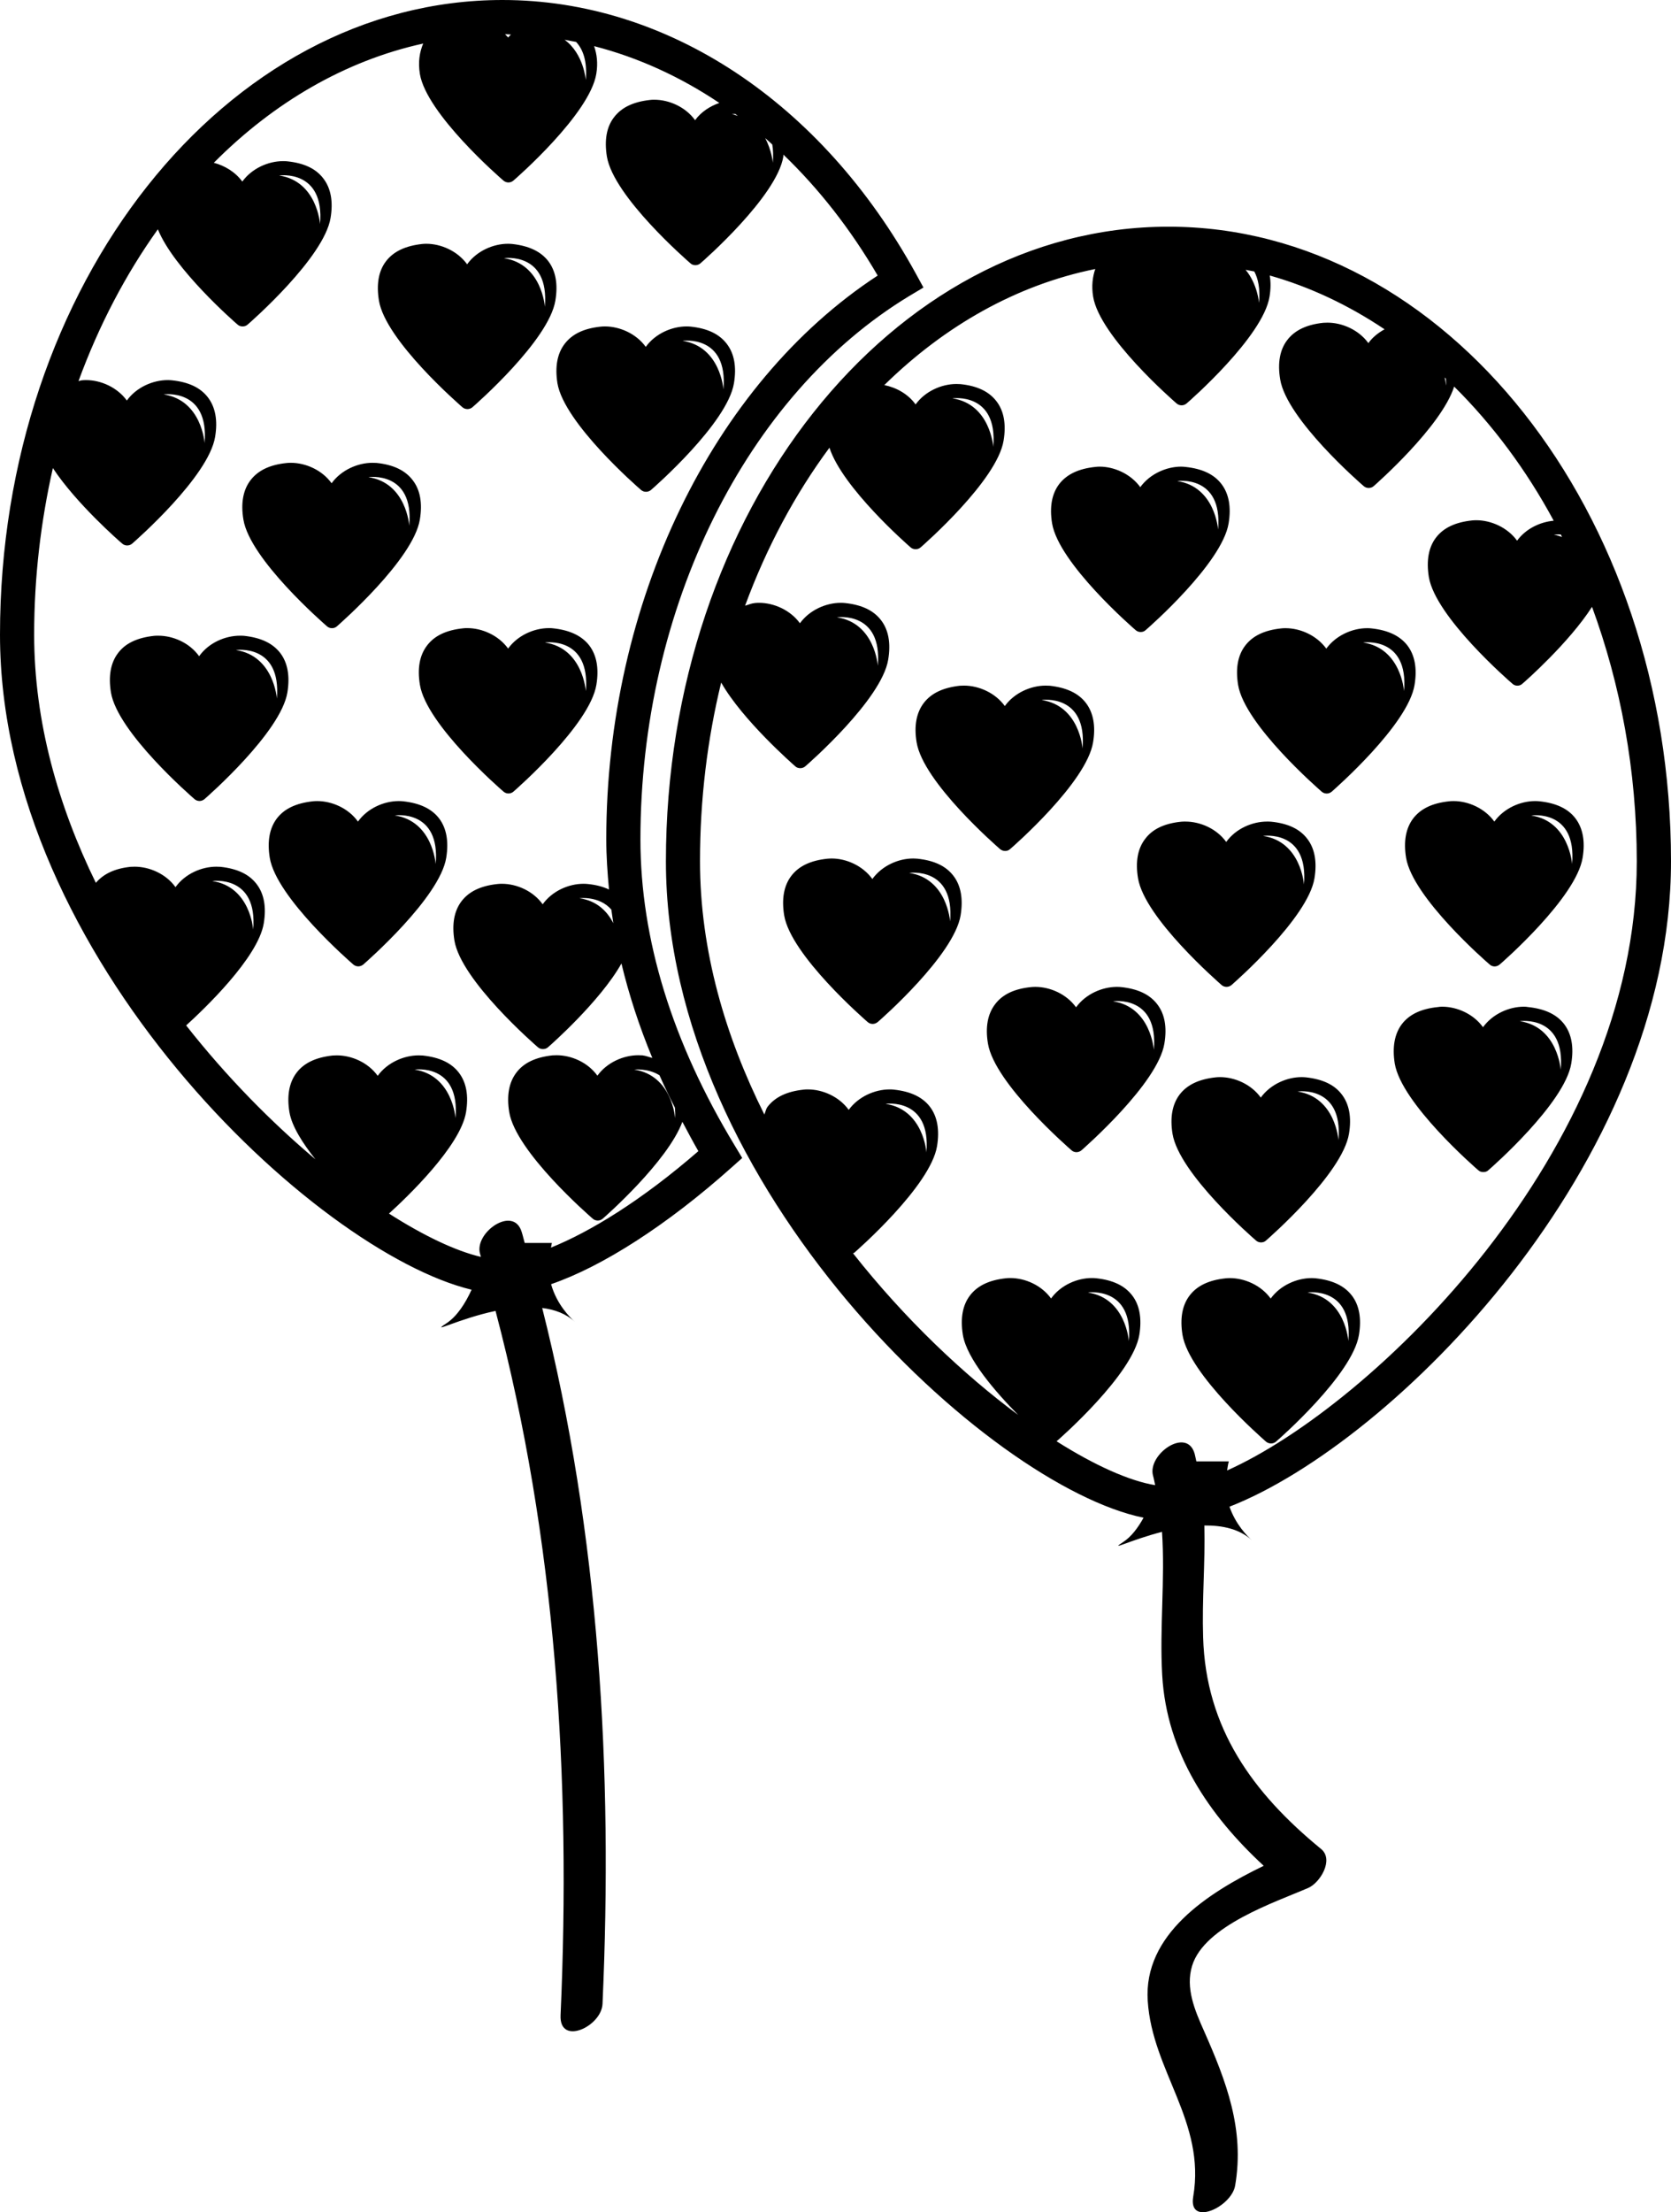 <?xml version="1.0" encoding="utf-8"?>
<!-- Generator: Adobe Illustrator 17.0.0, SVG Export Plug-In . SVG Version: 6.00 Build 0)  -->
<!DOCTYPE svg PUBLIC "-//W3C//DTD SVG 1.1//EN" "http://www.w3.org/Graphics/SVG/1.1/DTD/svg11.dtd">
<svg version="1.1" id="Capa_1" xmlns="http://www.w3.org/2000/svg" xmlns:xlink="http://www.w3.org/1999/xlink" x="0px" y="0px"
	 width="24.461px" height="32.36px" viewBox="0 0 24.461 32.36" enable-background="new 0 0 24.461 32.36" xml:space="preserve">
<path d="M24.461,12.599c0-5.118-3.301-9.283-7.357-9.283c-4.056,0-7.356,4.165-7.356,9.283c0,4.784,4.735,9.143,6.992,9.602
	c-0.081,0.146-0.178,0.278-0.3,0.357c-0.22,0.142,0.109-0.032,0.57-0.15c0.047,0.695-0.037,1.398,0.003,2.098
	c0.066,1.138,0.683,2.045,1.486,2.787c-0.83,0.401-1.761,1.007-1.698,1.975c0.066,1.03,0.852,1.768,0.666,2.865
	c-0.076,0.444,0.561,0.155,0.614-0.164c0.14-0.819-0.129-1.521-0.455-2.258c-0.133-0.299-0.276-0.628-0.175-0.956
	c0.18-0.587,1.214-0.928,1.701-1.139c0.173-0.076,0.378-0.413,0.187-0.569c-1.004-0.822-1.688-1.769-1.727-3.095
	c-0.018-0.552,0.032-1.095,0.018-1.637c0.263-0.003,0.516,0.05,0.696,0.216c-0.069-0.061-0.238-0.232-0.328-0.491
	C20.391,21.105,24.461,17.035,24.461,12.599z M22.848,7.818c0.006,0.012,0.011,0.025,0.018,0.037
	c-0.039-0.012-0.075-0.028-0.12-0.034C22.747,7.821,22.788,7.815,22.848,7.818z M21.166,5.54c0.001,0.034,0.006,0.062,0.003,0.1
	c0,0-0.005-0.048-0.021-0.118C21.154,5.528,21.159,5.534,21.166,5.54z M18.361,3.971c0.056,0.105,0.088,0.252,0.07,0.46
	c0,0-0.022-0.274-0.197-0.484C18.276,3.955,18.318,3.962,18.361,3.971z M17.963,21.51c0.007-0.044,0.012-0.087,0.025-0.133h-0.475
	c-0.009-0.037-0.015-0.073-0.025-0.111c-0.112-0.401-0.696,0.009-0.609,0.321c0.013,0.045,0.02,0.091,0.031,0.138
	c-0.375-0.062-0.879-0.285-1.443-0.642c0.061-0.052,1.115-0.979,1.211-1.557c0.039-0.24,0.004-0.436-0.104-0.576
	c-0.109-0.143-0.283-0.226-0.529-0.252c-0.02-0.002-0.041-0.003-0.062-0.003c-0.214,0-0.456,0.103-0.597,0.299
	c-0.142-0.196-0.382-0.299-0.597-0.299c-0.021,0-0.042,0.001-0.061,0.003c-0.247,0.026-0.42,0.109-0.529,0.252
	c-0.108,0.141-0.143,0.336-0.104,0.576c0.058,0.353,0.478,0.835,0.81,1.172c-0.795-0.589-1.654-1.397-2.418-2.365
	c0.005-0.004,0.01-0.002,0.015-0.005c0.046-0.04,1.119-0.979,1.215-1.562c0.039-0.24,0.004-0.434-0.104-0.576
	c-0.109-0.142-0.282-0.225-0.529-0.251c-0.02-0.003-0.041-0.003-0.062-0.003c-0.214,0-0.456,0.104-0.598,0.299
	c-0.141-0.195-0.383-0.299-0.597-0.299c-0.021,0-0.042,0-0.062,0.003c-0.247,0.026-0.419,0.109-0.529,0.251
	c-0.024,0.032-0.031,0.077-0.047,0.113c-0.571-1.141-0.942-2.397-0.942-3.705c0-0.911,0.109-1.789,0.31-2.614
	c0.313,0.551,1.048,1.193,1.086,1.227c0.021,0.019,0.047,0.026,0.072,0.026c0.026,0,0.053-0.009,0.073-0.027
	c0.046-0.039,1.119-0.977,1.214-1.561c0.04-0.24,0.005-0.434-0.104-0.576c-0.109-0.143-0.282-0.226-0.529-0.252
	c-0.021-0.002-0.041-0.003-0.062-0.003c-0.213,0-0.456,0.104-0.597,0.299c-0.142-0.195-0.384-0.299-0.598-0.299
	c-0.021,0-0.042,0.001-0.061,0.003c-0.057,0.006-0.096,0.026-0.144,0.039c0.315-0.855,0.733-1.633,1.235-2.311
	c0.189,0.585,1.146,1.422,1.189,1.459c0.021,0.018,0.047,0.026,0.073,0.026c0.025,0,0.052-0.008,0.073-0.027
	c0.046-0.04,1.118-0.978,1.214-1.561c0.04-0.24,0.005-0.435-0.104-0.576c-0.109-0.143-0.282-0.226-0.528-0.251
	C14.042,5.618,14.021,5.617,14,5.617c-0.214,0-0.456,0.104-0.597,0.299c-0.111-0.154-0.284-0.248-0.458-0.283
	c0.886-0.869,1.938-1.465,3.088-1.698c-0.039,0.115-0.057,0.247-0.031,0.405c0.096,0.584,1.177,1.523,1.223,1.563
	c0.021,0.018,0.047,0.026,0.073,0.026s0.052-0.01,0.073-0.028c0.045-0.038,1.118-0.977,1.213-1.561
	c0.019-0.115,0.019-0.217,0.003-0.31c0.594,0.168,1.157,0.436,1.681,0.787c-0.09,0.05-0.175,0.115-0.237,0.202
	c-0.142-0.195-0.384-0.299-0.598-0.299c-0.021,0-0.042,0.002-0.061,0.002c-0.247,0.026-0.42,0.11-0.529,0.253
	C18.735,5.116,18.7,5.309,18.74,5.55c0.096,0.584,1.177,1.522,1.223,1.561c0.021,0.019,0.047,0.027,0.073,0.027
	c0.025,0,0.052-0.008,0.073-0.027c0.042-0.037,0.989-0.87,1.178-1.456c0.56,0.555,1.054,1.215,1.457,1.962
	c-0.197,0.018-0.407,0.115-0.536,0.292c-0.142-0.195-0.383-0.299-0.597-0.299c-0.021,0-0.042,0.001-0.062,0.003
	c-0.247,0.026-0.42,0.109-0.529,0.252c-0.108,0.142-0.142,0.336-0.104,0.575c0.097,0.585,1.178,1.523,1.224,1.562
	c0.021,0.02,0.047,0.028,0.073,0.028s0.053-0.009,0.072-0.028c0.036-0.029,0.683-0.599,1.02-1.125
	c0.416,1.132,0.655,2.392,0.655,3.723C23.961,16.847,20.078,20.564,17.963,21.51z M15.925,18.907c0,0,0.668-0.097,0.6,0.71
	C16.524,19.617,16.482,18.99,15.925,18.907z M12.963,16.147c0,0,0.668-0.097,0.598,0.711C13.562,16.858,13.52,16.231,12.963,16.147z
	 M12.251,9.03c0,0,0.668-0.098,0.599,0.71C12.85,9.74,12.808,9.113,12.251,9.03z M13.941,5.827c0,0,0.668-0.097,0.599,0.71
	C14.54,6.538,14.498,5.911,13.941,5.827z M9.375,12.277c0-3.382,1.545-6.501,3.937-7.948l0.206-0.123l-0.115-0.21
	C12.026,1.493,9.767,0,7.356,0C3.3,0,0,4.165,0,9.283c0,4.721,4.613,9.031,6.903,9.583c-0.091,0.2-0.214,0.393-0.375,0.496
	c-0.242,0.158,0.188-0.072,0.726-0.186c0.885,3.347,1.106,6.851,0.952,10.302c-0.021,0.455,0.599,0.167,0.614-0.165
	c0.153-3.405-0.045-6.868-0.883-10.18c0.181,0.022,0.349,0.083,0.479,0.203c-0.074-0.065-0.266-0.256-0.349-0.551
	c0.751-0.258,1.699-0.865,2.643-1.708l0.155-0.138l-0.107-0.178C9.84,15.248,9.375,13.739,9.375,12.277z M9.88,16.203
	c0.001,0.051,0.008,0.095,0.003,0.154c0,0-0.042-0.626-0.599-0.711c0,0,0.2-0.023,0.37,0.083C9.724,15.888,9.8,16.046,9.88,16.203z
	 M11.305,2.114c0.013,0.075,0.016,0.164,0.008,0.267c0,0-0.015-0.18-0.112-0.361C11.236,2.05,11.271,2.082,11.305,2.114z
	 M10.764,1.667c0.013,0.009,0.025,0.02,0.037,0.029c-0.029-0.009-0.055-0.021-0.087-0.026C10.714,1.67,10.735,1.667,10.764,1.667z
	 M8.433,0.613C8.53,0.717,8.599,0.885,8.575,1.171c0,0-0.029-0.384-0.31-0.589C8.321,0.592,8.377,0.602,8.433,0.613z M7.479,0.505
	C7.466,0.521,7.45,0.533,7.438,0.549C7.425,0.53,7.407,0.518,7.393,0.501C7.422,0.501,7.451,0.504,7.479,0.505z M8.065,18.25
	c0.007-0.023,0.007-0.045,0.014-0.068H7.681c-0.016-0.054-0.027-0.108-0.044-0.16c-0.12-0.4-0.702,0.011-0.609,0.321
	c0.005,0.013,0.007,0.028,0.012,0.043c-0.365-0.086-0.831-0.305-1.346-0.634c0.26-0.235,1.047-0.986,1.128-1.483
	c0.04-0.241,0.005-0.434-0.104-0.577s-0.281-0.225-0.529-0.252c-0.02-0.001-0.04-0.002-0.062-0.002
	c-0.213,0-0.456,0.103-0.598,0.299c-0.141-0.196-0.383-0.299-0.597-0.299c-0.021,0-0.042,0.001-0.062,0.002
	c-0.247,0.027-0.42,0.109-0.529,0.252c-0.108,0.143-0.144,0.336-0.104,0.577c0.034,0.203,0.191,0.451,0.38,0.689
	C3.979,16.421,3.322,15.759,2.725,15c0.254-0.23,1.054-0.99,1.136-1.493c0.04-0.24,0.004-0.433-0.104-0.574
	c-0.109-0.144-0.282-0.226-0.529-0.253c-0.02-0.001-0.041-0.002-0.062-0.002c-0.214,0-0.456,0.103-0.597,0.299
	c-0.141-0.196-0.384-0.299-0.597-0.299c-0.021,0-0.042,0.001-0.062,0.002c-0.234,0.025-0.396,0.105-0.507,0.234
	C0.854,11.792,0.5,10.562,0.5,9.283c0-0.846,0.099-1.662,0.274-2.436c0.343,0.521,0.979,1.075,1.015,1.105
	C1.81,7.97,1.835,7.979,1.862,7.979c0.026,0,0.052-0.009,0.073-0.027c0.046-0.04,1.119-0.978,1.214-1.562
	c0.04-0.24,0.004-0.433-0.104-0.575C2.936,5.671,2.763,5.589,2.516,5.563C2.496,5.561,2.476,5.56,2.454,5.56
	c-0.214,0-0.457,0.104-0.597,0.299C1.715,5.664,1.474,5.56,1.26,5.56c-0.021,0-0.042,0.001-0.061,0.003s-0.031,0.009-0.05,0.012
	C1.448,4.759,1.84,4.012,2.311,3.354c0.234,0.581,1.125,1.359,1.168,1.395C3.5,4.768,3.526,4.775,3.552,4.775
	c0.026,0,0.053-0.008,0.073-0.027C3.67,4.71,4.743,3.771,4.839,3.188c0.04-0.24,0.004-0.434-0.104-0.575
	C4.626,2.468,4.454,2.386,4.207,2.36c-0.02-0.003-0.04-0.003-0.062-0.003c-0.214,0-0.456,0.103-0.598,0.299
	C3.444,2.515,3.289,2.423,3.13,2.381C4.006,1.5,5.052,0.888,6.195,0.637C6.143,0.761,6.118,0.903,6.146,1.08
	C6.242,1.665,7.323,2.602,7.37,2.642C7.391,2.66,7.417,2.669,7.442,2.669c0.026,0,0.053-0.009,0.073-0.027
	C7.562,2.603,8.634,1.665,8.729,1.08c0.026-0.159,0.008-0.289-0.032-0.405C9.339,0.84,9.956,1.121,10.53,1.506
	c-0.136,0.047-0.266,0.13-0.355,0.252c-0.142-0.196-0.383-0.299-0.596-0.299c-0.021,0-0.042,0-0.062,0.003
	c-0.247,0.027-0.42,0.11-0.529,0.254C8.88,1.855,8.845,2.05,8.884,2.29c0.097,0.585,1.177,1.522,1.223,1.562
	c0.021,0.02,0.048,0.027,0.073,0.027c0.026,0,0.053-0.009,0.073-0.027c0.046-0.039,1.118-0.978,1.214-1.562
	c0.002-0.01-0.001-0.017,0.001-0.028c0.518,0.498,0.984,1.09,1.38,1.769c-2.422,1.584-3.973,4.789-3.973,8.246
	c0,0.244,0.017,0.489,0.04,0.735c-0.087-0.042-0.191-0.069-0.312-0.081c-0.02-0.002-0.041-0.003-0.062-0.003
	c-0.213,0-0.456,0.103-0.597,0.3c-0.141-0.197-0.383-0.3-0.597-0.3c-0.021,0-0.042,0.001-0.062,0.003
	c-0.247,0.026-0.42,0.109-0.529,0.252c-0.108,0.142-0.143,0.335-0.104,0.575c0.097,0.585,1.177,1.522,1.223,1.562
	c0.021,0.018,0.047,0.026,0.073,0.026c0.025,0,0.053-0.008,0.073-0.026c0.039-0.033,0.765-0.673,1.076-1.226
	c0.11,0.459,0.261,0.921,0.452,1.381c-0.048-0.011-0.087-0.03-0.144-0.037c-0.02-0.001-0.041-0.002-0.062-0.002
	c-0.214,0-0.456,0.103-0.598,0.299c-0.141-0.196-0.382-0.299-0.597-0.299c-0.021,0-0.042,0.001-0.061,0.002
	c-0.247,0.027-0.42,0.109-0.528,0.252c-0.109,0.143-0.144,0.336-0.105,0.577c0.096,0.583,1.178,1.521,1.224,1.561
	c0.02,0.018,0.046,0.026,0.073,0.026c0.025,0,0.051-0.009,0.072-0.027c0.042-0.036,0.948-0.833,1.166-1.417
	c0.076,0.143,0.151,0.285,0.234,0.429C9.385,17.566,8.633,18.021,8.065,18.25z M6.069,15.646c0,0,0.668-0.097,0.599,0.711
	C6.668,16.357,6.626,15.731,6.069,15.646z M3.107,12.888c0,0,0.668-0.098,0.599,0.71C3.706,13.598,3.665,12.97,3.107,12.888z
	 M2.396,5.77c0,0,0.667-0.097,0.599,0.712C2.995,6.481,2.953,5.854,2.396,5.77z M4.086,2.567c0,0,0.668-0.097,0.599,0.711
	C4.685,3.278,4.643,2.651,4.086,2.567z M8.978,13.505c-0.082-0.162-0.229-0.327-0.496-0.366c0,0,0.289-0.038,0.467,0.166
	C8.958,13.373,8.968,13.438,8.978,13.505z M4.103,9.553C3.993,9.41,3.821,9.328,3.574,9.301c-0.02-0.002-0.041-0.002-0.062-0.002
	c-0.214,0-0.456,0.102-0.597,0.3c-0.142-0.198-0.383-0.3-0.597-0.3c-0.021,0-0.042,0-0.062,0.002
	C2.009,9.328,1.835,9.41,1.728,9.553C1.62,9.695,1.585,9.888,1.624,10.129c0.096,0.583,1.178,1.521,1.224,1.561
	c0.021,0.018,0.047,0.027,0.073,0.027c0.025,0,0.051-0.01,0.072-0.027c0.046-0.04,1.118-0.978,1.214-1.561
	C4.246,9.889,4.211,9.695,4.103,9.553z M3.453,9.509c0,0,0.668-0.098,0.6,0.71C4.053,10.22,4.01,9.592,3.453,9.509z M4.787,9.162
	C4.808,9.18,4.833,9.189,4.86,9.189c0.026,0,0.052-0.009,0.072-0.027C4.978,9.121,6.051,8.183,6.146,7.6
	c0.04-0.24,0.005-0.434-0.104-0.575C5.933,6.881,5.76,6.798,5.514,6.772C5.493,6.771,5.473,6.77,5.452,6.77
	c-0.214,0-0.456,0.104-0.598,0.299C4.713,6.873,4.471,6.77,4.257,6.77c-0.021,0-0.042,0.001-0.061,0.003
	c-0.247,0.025-0.42,0.109-0.529,0.252C3.559,7.166,3.523,7.36,3.563,7.6C3.659,8.184,4.741,9.121,4.787,9.162z M5.991,7.69
	c0,0-0.041-0.627-0.598-0.71C5.393,6.98,6.062,6.882,5.991,7.69z M8.097,9.191c-0.02-0.003-0.041-0.003-0.062-0.003
	c-0.214,0-0.456,0.104-0.597,0.299C7.297,9.292,7.055,9.188,6.841,9.188c-0.021,0-0.042,0-0.062,0.003
	C6.532,9.217,6.359,9.3,6.251,9.443c-0.109,0.143-0.144,0.335-0.104,0.575c0.096,0.584,1.177,1.522,1.224,1.562
	c0.021,0.018,0.046,0.027,0.072,0.027s0.053-0.009,0.073-0.027c0.046-0.04,1.118-0.978,1.214-1.562
	c0.04-0.24,0.004-0.433-0.103-0.575C8.517,9.301,8.344,9.218,8.097,9.191z M7.977,9.399c0,0,0.667-0.098,0.599,0.711
	C8.575,10.11,8.534,9.482,7.977,9.399z M6.77,5.958c0.021,0.018,0.047,0.026,0.073,0.026s0.052-0.009,0.073-0.027
	C6.962,5.917,8.035,4.98,8.13,4.396C8.17,4.155,8.134,3.962,8.026,3.82C7.917,3.679,7.744,3.596,7.498,3.569
	C7.477,3.567,7.457,3.566,7.435,3.566c-0.213,0-0.456,0.104-0.597,0.3c-0.141-0.195-0.383-0.3-0.597-0.3
	C6.22,3.566,6.2,3.567,6.18,3.569c-0.247,0.027-0.42,0.11-0.529,0.252C5.542,3.963,5.508,4.156,5.547,4.397
	C5.643,4.981,6.725,5.918,6.77,5.958z M7.976,4.488c0,0-0.042-0.627-0.599-0.711C7.377,3.776,8.045,3.679,7.976,4.488z M9.385,7.168
	c0.021,0.018,0.046,0.026,0.072,0.026S9.51,7.185,9.53,7.167c0.045-0.038,1.118-0.977,1.214-1.561
	c0.04-0.241,0.004-0.434-0.104-0.575c-0.109-0.144-0.282-0.227-0.528-0.253c-0.02-0.002-0.041-0.003-0.062-0.003
	c-0.214,0-0.456,0.104-0.597,0.299C9.312,4.879,9.07,4.775,8.856,4.775c-0.021,0-0.042,0.001-0.062,0.003
	c-0.248,0.026-0.42,0.109-0.529,0.253C8.157,5.173,8.122,5.366,8.16,5.606C8.258,6.19,9.339,7.129,9.385,7.168z M10.59,5.697
	c0,0-0.042-0.626-0.598-0.711C9.992,4.986,10.66,4.888,10.59,5.697z M5.899,11.721c-0.02-0.002-0.041-0.003-0.062-0.003
	c-0.214,0-0.455,0.103-0.597,0.3c-0.141-0.197-0.383-0.3-0.597-0.3c-0.021,0-0.042,0.001-0.061,0.003
	c-0.248,0.027-0.42,0.109-0.529,0.251c-0.108,0.143-0.143,0.335-0.104,0.576c0.096,0.583,1.177,1.521,1.223,1.561
	c0.021,0.018,0.047,0.027,0.073,0.027s0.052-0.01,0.073-0.027c0.046-0.04,1.119-0.978,1.214-1.561
	c0.039-0.241,0.004-0.433-0.104-0.576C6.319,11.83,6.146,11.748,5.899,11.721z M5.779,11.928c0,0,0.668-0.098,0.599,0.71
	C6.377,12.639,6.336,12.012,5.779,11.928z M13.429,12.561c-0.02-0.001-0.04-0.003-0.062-0.003c-0.214,0-0.455,0.104-0.597,0.3
	c-0.141-0.195-0.382-0.3-0.596-0.3c-0.021,0-0.042,0.002-0.061,0.003c-0.249,0.026-0.421,0.109-0.53,0.252
	c-0.108,0.142-0.143,0.336-0.104,0.576c0.096,0.583,1.178,1.523,1.223,1.562c0.021,0.019,0.047,0.027,0.073,0.027
	s0.052-0.01,0.073-0.027c0.045-0.038,1.118-0.978,1.214-1.562c0.039-0.24,0.004-0.435-0.104-0.576
	C13.849,12.669,13.676,12.587,13.429,12.561z M13.309,12.769c0,0,0.668-0.098,0.599,0.71C13.908,13.479,13.866,12.852,13.309,12.769
	z M14.714,12.448c0.026,0,0.053-0.009,0.073-0.028c0.045-0.038,1.119-0.976,1.214-1.561c0.04-0.238,0.004-0.433-0.104-0.575
	c-0.109-0.143-0.282-0.225-0.529-0.253c-0.02-0.001-0.041-0.002-0.062-0.002c-0.214,0-0.456,0.104-0.597,0.299
	c-0.141-0.195-0.383-0.299-0.597-0.299c-0.021,0-0.042,0.001-0.062,0.002c-0.247,0.028-0.419,0.11-0.528,0.253
	c-0.108,0.142-0.144,0.336-0.104,0.575c0.096,0.585,1.177,1.523,1.223,1.563C14.663,12.439,14.688,12.448,14.714,12.448z
	 M15.847,10.95c0,0-0.042-0.627-0.599-0.71C15.249,10.239,15.916,10.142,15.847,10.95z M18.547,12.018
	c-0.214,0-0.456,0.102-0.597,0.298c-0.141-0.196-0.383-0.298-0.597-0.298c-0.021,0-0.042,0-0.062,0.002
	c-0.246,0.025-0.42,0.107-0.528,0.252c-0.109,0.141-0.144,0.335-0.104,0.575c0.096,0.583,1.178,1.521,1.223,1.562
	c0.021,0.018,0.047,0.027,0.073,0.027s0.052-0.01,0.073-0.027c0.046-0.041,1.119-0.979,1.214-1.562
	c0.039-0.24,0.004-0.434-0.104-0.575c-0.109-0.145-0.283-0.227-0.529-0.252C18.589,12.018,18.568,12.018,18.547,12.018z
	 M19.088,12.938c0,0-0.042-0.628-0.599-0.71C18.489,12.228,19.157,12.129,19.088,12.938z M19.348,11.581
	c0.021,0.018,0.047,0.027,0.073,0.027s0.051-0.009,0.073-0.027c0.045-0.04,1.118-0.978,1.213-1.562
	c0.04-0.24,0.004-0.433-0.103-0.575c-0.11-0.143-0.283-0.226-0.53-0.252c-0.021-0.003-0.041-0.003-0.062-0.003
	c-0.213,0-0.455,0.104-0.597,0.299c-0.142-0.195-0.382-0.299-0.597-0.299c-0.021,0-0.042,0-0.061,0.003
	c-0.248,0.026-0.42,0.109-0.529,0.252c-0.109,0.143-0.143,0.335-0.104,0.575C18.221,10.603,19.303,11.541,19.348,11.581z
	 M20.553,10.11c0,0-0.042-0.628-0.599-0.711C19.955,9.399,20.623,9.301,20.553,10.11z M22.534,11.721
	c-0.02-0.002-0.042-0.003-0.062-0.003c-0.215,0-0.456,0.104-0.597,0.3c-0.142-0.196-0.383-0.3-0.597-0.3
	c-0.021,0-0.042,0.001-0.062,0.003c-0.248,0.026-0.419,0.108-0.529,0.251c-0.108,0.143-0.143,0.336-0.104,0.576
	c0.097,0.583,1.178,1.523,1.224,1.561c0.021,0.02,0.047,0.028,0.073,0.028s0.053-0.011,0.073-0.028
	c0.046-0.038,1.119-0.978,1.214-1.561c0.04-0.239,0.004-0.433-0.104-0.576C22.954,11.829,22.78,11.747,22.534,11.721z
	 M22.415,11.929c0,0,0.668-0.099,0.598,0.71C23.013,12.64,22.97,12.012,22.415,11.929z M22.368,14.731
	c-0.02-0.004-0.041-0.005-0.062-0.005c-0.213,0-0.455,0.104-0.597,0.3c-0.141-0.196-0.383-0.3-0.597-0.3
	c-0.021,0-0.042,0.001-0.062,0.005c-0.247,0.025-0.419,0.107-0.529,0.25c-0.107,0.143-0.142,0.335-0.104,0.576
	c0.098,0.584,1.178,1.523,1.224,1.562c0.021,0.019,0.046,0.026,0.073,0.026c0.026,0,0.053-0.007,0.072-0.026
	c0.046-0.039,1.119-0.979,1.215-1.562c0.04-0.241,0.004-0.434-0.104-0.576C22.788,14.839,22.615,14.757,22.368,14.731z
	 M22.248,14.938c0,0,0.668-0.098,0.599,0.711C22.846,15.648,22.804,15.021,22.248,14.938z M16.626,9.219
	c0.021,0.018,0.046,0.026,0.072,0.026c0.027,0,0.052-0.008,0.072-0.027c0.046-0.039,1.119-0.978,1.215-1.562
	c0.04-0.239,0.004-0.433-0.104-0.575c-0.109-0.143-0.282-0.225-0.529-0.251c-0.02-0.002-0.04-0.004-0.062-0.004
	c-0.213,0-0.456,0.104-0.598,0.3c-0.141-0.195-0.383-0.3-0.596-0.3c-0.021,0-0.042,0.002-0.062,0.004
	c-0.247,0.026-0.419,0.109-0.529,0.251c-0.108,0.142-0.143,0.336-0.104,0.575C15.499,8.241,16.579,9.179,16.626,9.219z
	 M17.831,7.747c0,0-0.042-0.627-0.598-0.71C17.232,7.037,17.901,6.939,17.831,7.747z M18.387,18.147
	c0.021,0.019,0.047,0.027,0.073,0.027s0.052-0.008,0.072-0.027c0.046-0.04,1.119-0.978,1.215-1.562
	c0.04-0.239,0.004-0.433-0.104-0.574c-0.108-0.144-0.282-0.225-0.528-0.252c-0.02-0.002-0.041-0.003-0.062-0.003
	c-0.214,0-0.455,0.104-0.597,0.299c-0.141-0.195-0.382-0.299-0.596-0.299c-0.021,0-0.042,0.001-0.062,0.003
	c-0.248,0.027-0.42,0.109-0.53,0.252c-0.107,0.141-0.143,0.335-0.104,0.574C17.26,17.17,18.341,18.108,18.387,18.147z
	 M19.593,16.678c0,0-0.042-0.628-0.599-0.711C18.994,15.966,19.663,15.869,19.593,16.678z M19.261,18.699
	c-0.021-0.002-0.041-0.003-0.062-0.003c-0.214,0-0.456,0.104-0.598,0.299c-0.141-0.195-0.383-0.299-0.596-0.299
	c-0.021,0-0.042,0.001-0.062,0.003c-0.248,0.026-0.42,0.109-0.529,0.252c-0.108,0.141-0.143,0.336-0.104,0.576
	c0.097,0.584,1.178,1.521,1.223,1.562c0.021,0.017,0.047,0.026,0.073,0.026c0.025,0,0.053-0.009,0.073-0.027
	c0.046-0.039,1.119-0.978,1.214-1.561c0.04-0.24,0.004-0.436-0.104-0.576C19.679,18.808,19.506,18.726,19.261,18.699z M19.14,18.907
	c0,0,0.668-0.097,0.598,0.71C19.738,19.617,19.697,18.99,19.14,18.907z M16.412,14.439c-0.021-0.002-0.041-0.003-0.062-0.003
	c-0.213,0-0.457,0.103-0.598,0.299c-0.141-0.196-0.383-0.299-0.596-0.299c-0.021,0-0.042,0.001-0.062,0.003
	c-0.248,0.025-0.42,0.108-0.528,0.252c-0.108,0.142-0.144,0.334-0.104,0.574c0.097,0.584,1.178,1.521,1.224,1.562
	c0.021,0.019,0.047,0.027,0.072,0.027c0.026,0,0.053-0.01,0.073-0.027c0.046-0.041,1.118-0.978,1.214-1.562
	c0.04-0.24,0.005-0.432-0.104-0.574C16.831,14.547,16.658,14.465,16.412,14.439z M16.292,14.647c0,0,0.667-0.099,0.599,0.711
	C16.89,15.358,16.848,14.731,16.292,14.647z"/>
</svg>
